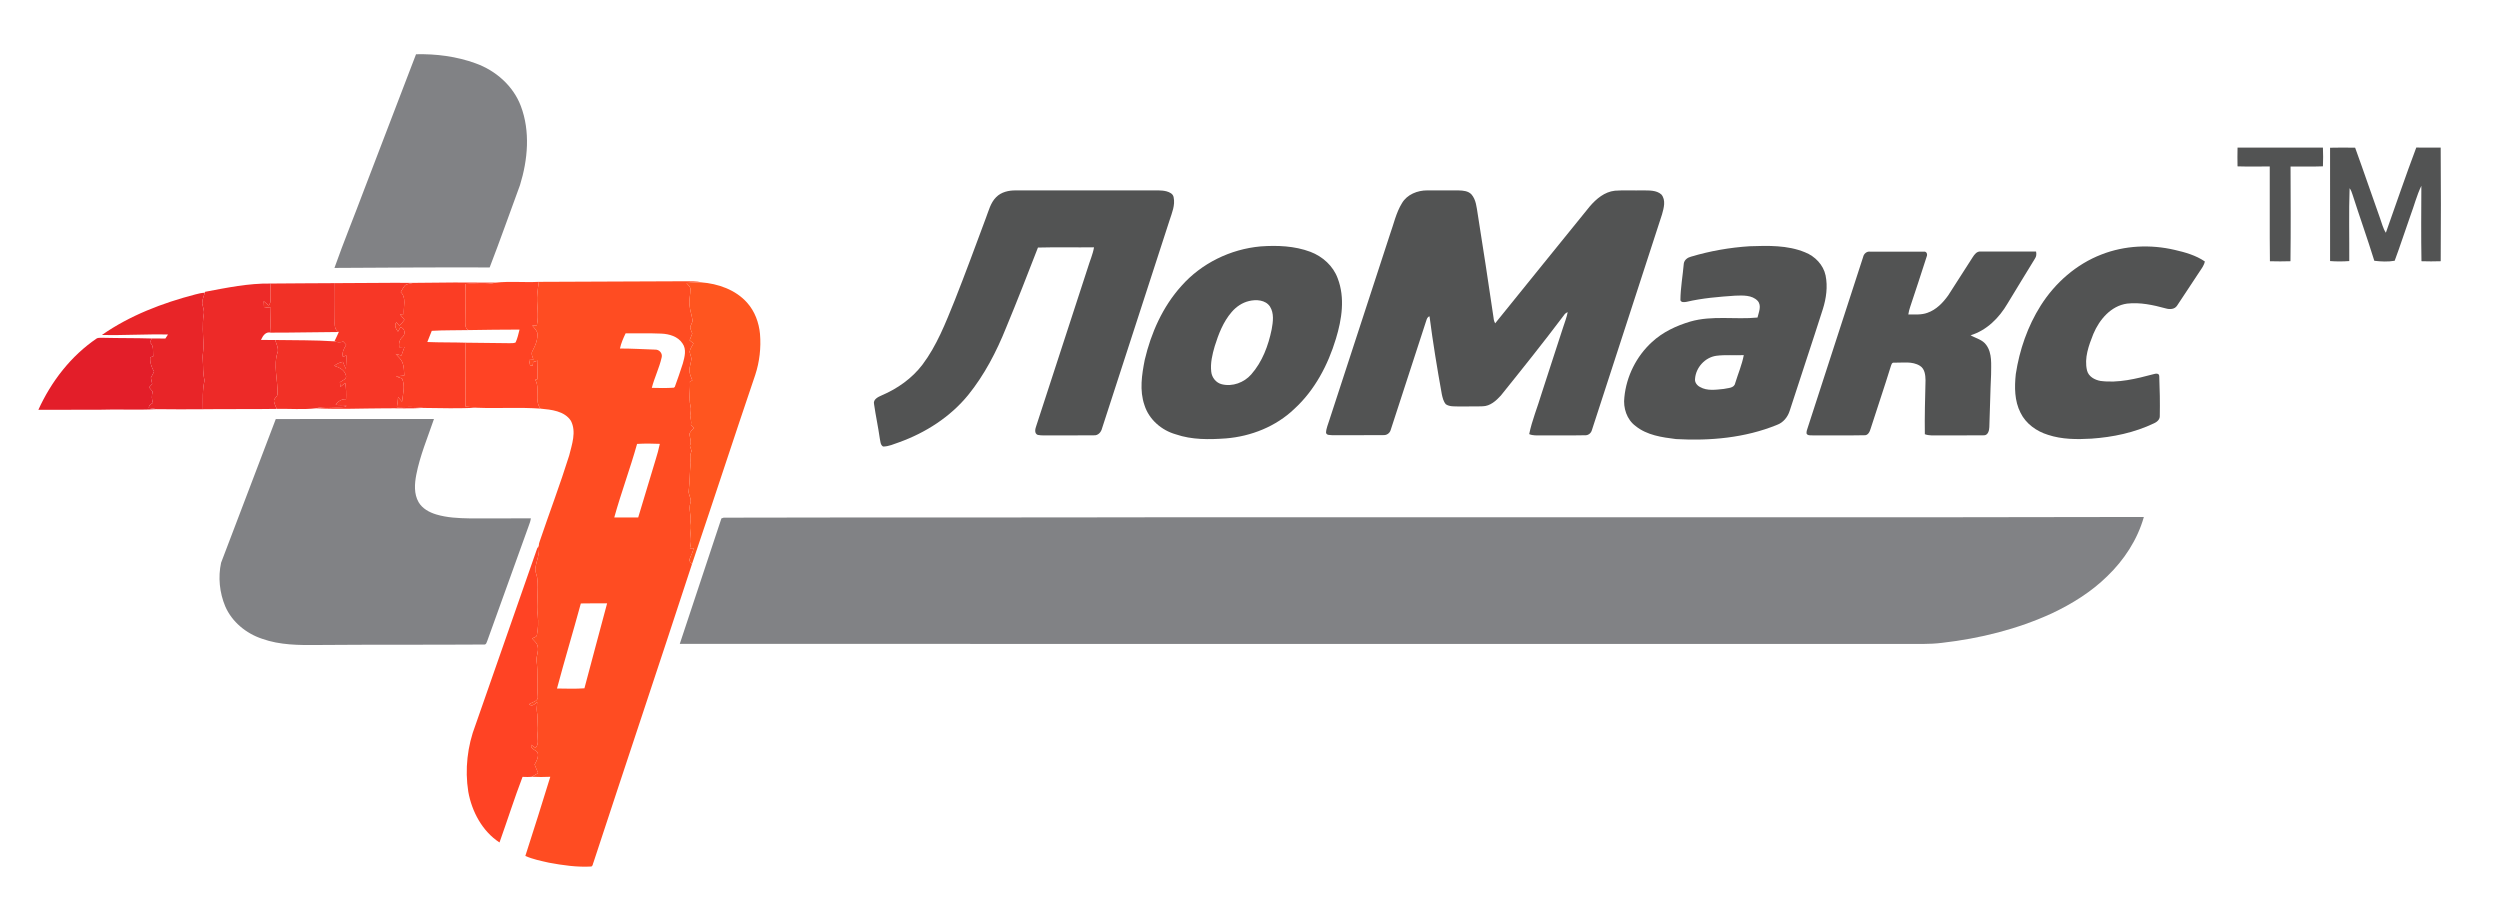 <?xml version="1.0" encoding="UTF-8" ?>
<!DOCTYPE svg PUBLIC "-//W3C//DTD SVG 1.1//EN" "http://www.w3.org/Graphics/SVG/1.1/DTD/svg11.dtd">
<svg width="1762pt" height="645pt" viewBox="0 0 1762 645" version="1.1" xmlns="http://www.w3.org/2000/svg">
<g id="#818285ff">
<path fill="#818285" opacity="1.00" d=" M 293.22 38.23 C 307.42 37.90 321.80 39.75 335.19 44.63 C 349.37 49.68 361.72 60.51 367.09 74.76 C 373.82 92.61 372.02 112.55 366.49 130.47 C 359.35 149.80 352.54 169.28 345.11 188.50 C 308.64 188.33 272.18 188.66 235.72 188.83 C 242.26 170.33 249.74 152.17 256.61 133.78 C 268.76 101.91 281.05 70.09 293.22 38.23 Z" />
<path fill="#818285" opacity="1.00" d=" M 194.37 295.35 C 231.53 295.25 268.70 295.34 305.86 295.30 C 301.43 308.29 296.04 321.04 293.40 334.56 C 292.17 340.96 291.66 348.09 295.04 353.95 C 297.69 358.47 302.54 361.09 307.42 362.57 C 315.05 364.87 323.09 365.23 331.01 365.36 C 345.39 365.34 359.77 365.42 374.15 365.31 C 373.92 367.12 373.34 368.85 372.67 370.54 C 362.93 397.48 353.25 424.45 343.54 451.40 C 343.03 452.54 342.75 454.58 341.01 454.26 C 302.01 454.52 263.00 454.26 224.00 454.59 C 210.82 454.73 197.29 454.71 184.73 450.21 C 173.46 446.47 163.49 438.33 158.73 427.31 C 154.72 417.71 153.62 406.80 155.82 396.62 C 168.61 362.85 181.51 329.11 194.37 295.35 Z" />
<path fill="#818285" opacity="1.00" d=" M 1240.00 364.57 C 1330.33 364.59 1420.66 364.59 1510.99 364.36 C 1506.49 380.33 1497.07 394.71 1485.15 406.16 C 1473.94 417.15 1460.43 425.56 1446.28 432.25 C 1421.92 443.44 1395.57 449.99 1368.99 453.04 C 1359.70 454.26 1350.33 453.75 1341.00 453.85 C 1053.71 453.81 766.41 453.93 479.11 453.79 C 488.92 424.33 498.65 394.84 508.45 365.38 C 508.85 365.25 509.64 364.98 510.03 364.85 C 614.69 364.59 719.35 364.82 824.00 364.57 C 962.67 364.57 1101.34 364.57 1240.00 364.57 Z" />
</g>
<g id="#525353ff">
<path fill="#525353" opacity="1.00" d=" M 1577.02 104.05 C 1597.07 104.03 1617.13 104.02 1637.19 104.05 C 1637.40 108.44 1637.39 112.84 1637.20 117.23 C 1629.59 117.54 1621.98 117.29 1614.38 117.35 C 1614.46 139.60 1614.60 161.86 1614.32 184.11 C 1609.49 184.26 1604.66 184.27 1599.84 184.12 C 1599.57 161.86 1599.83 139.58 1599.72 117.32 C 1592.14 117.33 1584.57 117.50 1577.01 117.25 C 1576.92 112.85 1576.91 108.45 1577.02 104.05 Z" />
<path fill="#525353" opacity="1.00" d=" M 1642.23 104.12 C 1648.11 103.97 1654.00 104.00 1659.90 104.10 C 1665.87 120.51 1671.46 137.07 1677.35 153.52 C 1678.68 157.04 1679.46 160.84 1681.55 164.04 C 1688.67 144.02 1695.50 123.88 1702.99 104.00 C 1708.72 104.07 1714.46 104.00 1720.20 104.05 C 1720.40 130.74 1720.39 157.43 1720.21 184.11 C 1715.68 184.27 1711.16 184.26 1706.65 184.11 C 1706.33 166.40 1706.50 148.68 1706.57 130.97 C 1703.30 137.68 1701.50 145.03 1698.86 152.02 C 1695.11 162.58 1691.68 173.28 1687.77 183.78 C 1683.08 184.60 1678.13 184.38 1673.41 183.79 C 1668.57 168.13 1663.03 152.70 1658.04 137.09 C 1657.55 135.52 1656.99 133.95 1656.00 132.64 C 1655.40 149.74 1655.86 166.88 1655.76 184.00 C 1651.25 184.33 1646.73 184.34 1642.24 184.00 C 1642.28 157.38 1642.30 130.75 1642.23 104.12 Z" />
<path fill="#525353" opacity="1.00" d=" M 702.03 139.02 C 705.62 135.33 710.96 134.12 715.95 134.20 C 747.63 134.21 779.31 134.21 810.99 134.20 C 814.71 134.26 818.51 133.91 822.16 134.85 C 824.28 135.45 826.80 136.56 827.17 139.03 C 828.37 144.60 826.00 150.02 824.32 155.22 C 808.49 204.09 792.57 252.94 776.75 301.81 C 776.13 304.51 773.99 307.04 770.99 306.80 C 760.66 306.96 750.33 306.79 740.00 306.87 C 737.14 306.81 734.24 307.08 731.42 306.53 C 728.81 305.52 729.60 302.24 730.35 300.22 C 742.51 263.04 754.58 225.84 766.70 188.65 C 768.12 183.86 770.23 179.26 771.07 174.31 C 757.90 174.46 744.71 174.13 731.55 174.48 C 724.21 193.39 716.86 212.31 709.07 231.04 C 702.31 247.89 693.82 264.24 682.37 278.41 C 669.73 293.88 652.40 304.97 633.71 311.71 C 630.01 312.92 626.35 314.76 622.38 314.71 C 620.43 313.56 620.52 310.93 620.07 308.98 C 618.95 300.97 617.20 293.05 616.06 285.04 C 615.13 281.44 618.87 279.80 621.51 278.62 C 632.58 273.89 642.74 266.71 650.09 257.09 C 660.33 243.51 666.49 227.49 672.84 211.85 C 680.46 192.61 687.58 173.16 694.81 153.77 C 696.80 148.69 698.05 143.00 702.03 139.02 Z" />
<path fill="#525353" opacity="1.00" d=" M 988.13 143.15 C 991.72 137.04 999.10 134.14 1005.95 134.19 C 1013.31 134.22 1020.69 134.17 1028.06 134.21 C 1031.19 134.29 1034.77 134.56 1037.06 136.99 C 1040.36 140.77 1040.69 146.01 1041.48 150.74 C 1045.29 175.14 1049.15 199.53 1052.66 223.97 C 1052.76 225.35 1053.13 226.66 1053.79 227.88 C 1076.06 200.45 1098.15 172.86 1120.48 145.47 C 1125.08 140.13 1130.90 135.19 1138.18 134.41 C 1144.77 133.92 1151.40 134.35 1158.02 134.19 C 1162.38 134.28 1167.45 133.95 1170.94 137.08 C 1174.27 141.05 1172.63 146.70 1171.37 151.18 C 1154.95 201.82 1138.46 252.43 1122.00 303.05 C 1121.41 305.31 1119.38 306.97 1117.00 306.77 C 1106.67 307.00 1096.33 306.76 1086.00 306.88 C 1083.23 306.85 1080.35 307.12 1077.77 305.96 C 1079.78 296.21 1083.66 286.96 1086.49 277.43 C 1091.60 261.91 1096.52 246.34 1101.65 230.82 C 1102.80 227.25 1104.20 223.73 1104.91 220.03 C 1103.77 220.42 1102.86 221.18 1102.24 222.19 C 1087.82 241.36 1072.83 260.10 1057.79 278.79 C 1054.43 282.46 1050.30 286.23 1045.02 286.35 C 1039.35 286.60 1033.67 286.34 1028.01 286.47 C 1024.99 286.37 1021.64 286.70 1019.04 284.93 C 1017.31 282.95 1016.72 280.29 1016.18 277.80 C 1012.90 259.58 1009.90 241.31 1007.53 222.95 C 1005.97 223.33 1005.60 224.93 1005.15 226.24 C 996.82 251.91 988.42 277.55 980.10 303.22 C 979.40 305.41 977.26 306.84 974.98 306.66 C 962.98 306.79 950.97 306.68 938.97 306.72 C 937.48 306.51 934.94 306.95 934.59 304.95 C 934.69 301.81 936.12 298.89 936.99 295.90 C 951.23 252.48 965.37 209.03 979.53 165.59 C 982.26 158.07 983.88 150.02 988.13 143.15 Z" />
<path fill="#525353" opacity="1.00" d=" M 888.44 173.67 C 900.23 172.83 912.42 173.29 923.59 177.49 C 932.18 180.75 939.65 187.45 942.82 196.20 C 948.08 209.88 945.72 225.09 941.56 238.73 C 935.98 257.24 926.61 275.05 912.21 288.22 C 899.28 300.59 881.77 307.56 864.04 308.99 C 852.24 309.84 840.07 310.03 828.74 306.13 C 818.66 303.31 809.80 295.66 806.62 285.55 C 803.03 275.22 804.75 264.09 806.81 253.64 C 811.26 234.66 819.47 216.17 832.62 201.58 C 846.77 185.56 867.20 175.59 888.44 173.67 M 880.30 212.17 C 875.47 213.31 871.22 216.23 868.03 219.98 C 862.11 226.84 858.81 235.46 856.14 244.00 C 854.44 249.81 852.98 255.90 853.68 262.00 C 854.09 266.09 857.10 269.86 861.16 270.83 C 868.65 272.70 876.87 269.61 881.88 263.88 C 889.70 254.99 893.94 243.57 896.28 232.11 C 897.24 226.80 898.10 220.80 895.04 216.00 C 891.86 211.32 885.33 210.94 880.30 212.17 Z" />
<path fill="#525353" opacity="1.00" d=" M 1191.84 180.89 C 1205.25 176.90 1219.12 174.45 1233.09 173.56 C 1246.17 173.12 1259.83 172.71 1272.17 177.82 C 1279.21 180.57 1285.11 186.65 1286.68 194.17 C 1288.26 202.03 1287.15 210.22 1284.76 217.80 C 1277.13 241.77 1269.08 265.61 1261.37 289.55 C 1259.96 293.98 1256.82 297.88 1252.37 299.47 C 1229.93 308.63 1205.24 310.82 1181.23 309.46 C 1171.32 308.22 1160.77 306.76 1152.75 300.26 C 1146.52 295.66 1143.93 287.48 1144.85 279.97 C 1146.26 265.30 1153.31 251.16 1164.18 241.19 C 1171.81 234.06 1181.51 229.54 1191.45 226.60 C 1206.84 222.20 1223.00 225.34 1238.69 223.81 C 1239.55 220.04 1241.75 215.54 1238.86 212.10 C 1234.82 207.79 1228.31 208.22 1222.91 208.39 C 1211.42 209.17 1199.87 210.11 1188.63 212.74 C 1187.15 212.96 1185.06 213.36 1184.35 211.63 C 1184.41 202.94 1186.02 194.31 1186.75 185.66 C 1187.17 183.11 1189.46 181.48 1191.84 180.89 M 1209.61 250.76 C 1201.68 251.90 1195.22 259.04 1194.67 266.99 C 1194.34 269.47 1196.06 271.68 1198.18 272.76 C 1203.28 275.71 1209.43 274.66 1215.00 274.11 C 1217.86 273.39 1222.25 273.71 1222.97 270.03 C 1224.98 263.45 1227.75 257.05 1229.02 250.29 C 1222.55 250.59 1216.04 249.92 1209.61 250.76 Z" />
<path fill="#525353" opacity="1.00" d=" M 1481.16 179.35 C 1497.49 172.95 1515.76 172.15 1532.77 176.14 C 1540.14 177.82 1547.64 179.95 1553.96 184.27 C 1553.49 186.96 1551.77 189.14 1550.31 191.35 C 1544.93 199.33 1539.80 207.47 1534.40 215.42 C 1532.67 218.10 1529.18 218.17 1526.44 217.37 C 1517.60 214.95 1508.35 212.94 1499.16 213.98 C 1487.75 215.57 1479.63 225.29 1475.39 235.35 C 1472.18 243.45 1468.84 252.32 1470.94 261.12 C 1472.02 265.41 1476.31 267.74 1480.38 268.48 C 1493.04 270.14 1505.60 266.93 1517.75 263.73 C 1519.20 263.28 1521.78 262.83 1521.84 265.09 C 1522.22 274.38 1522.40 283.72 1522.22 293.03 C 1522.40 295.58 1520.30 297.37 1518.20 298.32 C 1504.39 304.93 1489.17 308.12 1473.97 309.16 C 1463.76 309.75 1453.27 309.73 1443.46 306.48 C 1435.36 304.01 1427.86 298.66 1424.08 290.94 C 1419.76 282.54 1419.77 272.79 1420.73 263.63 C 1423.33 246.58 1429.10 229.91 1438.33 215.31 C 1448.46 199.32 1463.41 186.18 1481.16 179.35 Z" />
<path fill="#525353" opacity="1.00" d=" M 1313.12 181.18 C 1313.59 178.88 1315.59 177.05 1318.04 177.36 C 1330.62 177.42 1343.20 177.36 1355.78 177.39 C 1357.85 176.96 1358.67 179.18 1357.93 180.81 C 1354.11 192.60 1350.32 204.42 1346.34 216.16 C 1345.71 217.95 1345.26 219.79 1344.97 221.65 C 1349.46 221.58 1354.12 222.06 1358.43 220.47 C 1364.63 218.34 1369.40 213.38 1373.12 208.15 C 1378.84 199.21 1384.59 190.27 1390.32 181.33 C 1391.60 179.33 1393.30 176.97 1396.02 177.29 C 1409.01 177.26 1422.01 177.27 1435.01 177.29 C 1435.38 179.00 1435.28 180.77 1434.24 182.24 C 1427.81 192.82 1421.28 203.34 1414.90 213.95 C 1409.02 224.01 1400.25 232.85 1388.86 236.31 C 1392.59 238.46 1397.26 239.36 1399.90 243.10 C 1404.29 249.10 1403.27 256.99 1403.32 263.98 C 1402.73 276.33 1402.56 288.69 1402.08 301.05 C 1402.04 303.47 1401.06 307.07 1397.98 306.80 C 1387.33 306.96 1376.66 306.79 1366.01 306.87 C 1362.86 306.83 1359.62 307.17 1356.63 306.04 C 1356.43 293.36 1356.82 280.66 1357.11 267.98 C 1357.05 264.34 1356.60 259.93 1353.18 257.83 C 1347.74 254.43 1341.05 255.74 1335.00 255.62 C 1333.26 255.29 1332.98 257.31 1332.55 258.45 C 1328.03 273.11 1323.05 287.63 1318.39 302.24 C 1317.79 304.33 1316.57 306.96 1313.99 306.76 C 1301.98 307.00 1289.96 306.77 1277.95 306.87 C 1276.37 306.67 1274.20 307.28 1273.27 305.61 C 1273.05 304.10 1273.72 302.67 1274.14 301.26 C 1287.18 261.25 1300.05 221.18 1313.12 181.18 Z" />
</g>
<g id="#ff4c22ff">
<path fill="#ff4c22" opacity="1.00" d=" M 379.80 198.65 C 414.54 198.59 449.27 198.28 484.01 198.22 C 487.38 198.41 490.86 198.02 494.14 199.00 C 490.71 199.05 487.29 199.24 483.87 199.48 C 484.84 200.87 486.67 201.99 486.62 203.87 C 486.61 207.60 485.59 211.28 485.98 215.02 C 486.24 218.59 487.53 221.97 488.04 225.49 C 488.30 227.43 486.59 228.96 486.49 230.84 C 486.74 232.30 487.38 233.65 487.92 235.03 C 487.31 236.64 486.67 238.24 486.04 239.84 C 486.94 240.57 487.86 241.31 488.77 242.05 C 487.74 243.97 486.34 245.81 486.02 248.02 C 486.36 249.64 487.07 251.17 487.33 252.82 C 487.08 255.59 486.00 258.22 485.88 261.01 C 485.94 263.53 487.08 265.83 487.96 268.14 C 487.53 268.32 486.68 268.69 486.26 268.88 C 486.64 274.60 485.26 280.39 486.63 286.05 C 487.31 288.35 486.71 290.69 486.47 293.00 C 486.73 295.19 487.47 297.37 486.95 299.58 C 487.63 300.28 488.32 300.97 489.02 301.66 C 487.90 303.05 486.21 304.24 485.92 306.12 C 486.28 308.78 487.52 311.49 486.24 314.12 C 486.62 315.41 487.03 316.69 487.44 317.98 C 486.08 320.54 486.59 323.35 486.79 326.09 C 486.07 332.51 486.26 338.99 485.44 345.40 C 484.79 348.58 487.70 351.41 486.59 354.55 C 485.08 358.88 487.36 363.30 486.62 367.71 C 485.45 373.95 488.25 380.28 486.25 386.44 C 487.10 386.41 487.96 386.38 488.83 386.37 C 488.38 389.11 486.93 391.52 486.00 394.10 C 485.47 395.56 486.96 396.55 487.71 397.57 C 464.82 467.64 441.35 537.52 418.38 607.56 C 417.82 608.58 417.98 610.26 416.72 610.72 C 406.69 611.29 396.67 609.85 386.82 608.01 C 381.23 606.74 375.52 605.62 370.26 603.27 C 376.21 584.70 382.17 566.13 387.85 547.48 C 383.50 547.67 379.13 547.69 374.78 547.48 C 376.29 546.64 377.78 545.76 379.26 544.88 C 378.42 542.86 377.59 540.85 376.77 538.83 C 378.26 536.29 379.82 533.37 378.92 530.34 C 377.52 528.51 373.64 527.76 374.40 524.91 C 375.40 525.63 376.40 526.37 377.39 527.12 C 380.10 524.48 378.69 520.44 378.76 517.11 C 378.14 511.93 379.40 506.70 378.40 501.56 C 378.00 499.31 378.61 497.06 378.59 494.82 C 376.91 496.17 374.97 498.35 372.87 496.36 C 375.00 494.78 379.38 494.42 379.04 490.97 C 378.31 482.48 379.37 473.92 378.11 465.47 C 377.98 462.30 379.65 459.26 379.04 456.06 C 378.81 453.48 376.61 451.81 375.02 450.02 C 376.13 449.24 378.15 449.16 378.40 447.57 C 379.26 443.15 379.52 438.59 379.02 434.10 C 377.92 425.16 379.71 416.16 378.61 407.22 C 378.22 404.86 376.92 402.60 377.36 400.15 C 378.19 395.03 380.56 390.08 379.70 384.78 C 379.74 383.66 379.97 382.57 380.39 381.52 C 387.22 361.35 394.79 341.42 401.15 321.09 C 403.09 313.24 406.35 304.36 402.39 296.62 C 397.81 289.59 388.52 288.72 380.91 288.00 C 376.35 282.17 380.91 273.92 377.22 267.67 C 377.63 267.55 378.44 267.31 378.85 267.19 C 378.82 262.86 378.91 258.53 379.02 254.20 C 377.94 254.51 376.86 254.82 375.78 255.14 C 375.66 256.05 375.54 256.96 375.42 257.88 C 374.96 257.76 374.04 257.52 373.58 257.40 C 373.33 256.17 373.09 254.94 372.85 253.71 C 373.88 253.62 374.93 253.54 375.97 253.46 C 375.41 251.49 374.00 249.28 375.30 247.30 C 377.40 243.42 379.19 239.07 378.70 234.57 C 378.04 232.57 376.43 231.10 375.18 229.47 C 376.24 229.40 377.30 229.33 378.37 229.27 C 380.02 221.86 377.94 214.33 378.71 206.86 C 378.95 204.11 379.37 201.37 379.80 198.65 M 440.94 234.94 C 439.27 238.36 437.75 241.90 436.94 245.64 C 445.24 245.62 453.53 246.15 461.83 246.41 C 464.73 246.30 467.15 249.13 466.32 252.00 C 464.67 259.31 461.26 266.10 459.39 273.36 C 464.57 273.52 469.76 273.59 474.94 273.24 L 475.60 272.68 C 477.65 267.24 479.45 261.68 481.27 256.16 C 482.52 251.62 484.04 246.18 480.99 242.01 C 477.80 237.10 471.63 235.37 466.09 235.13 C 457.71 234.75 449.32 235.05 440.94 234.94 M 449.01 312.87 C 444.14 330.30 437.75 347.29 432.93 364.73 C 438.55 364.70 444.18 364.69 449.80 364.72 C 454.02 351.14 457.89 337.46 462.11 323.89 C 463.30 320.26 464.22 316.56 465.05 312.83 C 459.71 312.60 454.34 312.53 449.01 312.87 M 409.37 425.31 C 403.93 445.34 397.91 465.21 392.57 485.26 C 399.01 485.31 405.47 485.59 411.90 485.12 C 417.15 465.14 422.59 445.21 427.89 425.24 C 421.72 425.27 415.54 425.16 409.37 425.31 Z" />
</g>
<g id="#f73726ff">
<path fill="#f73726" opacity="1.00" d=" M 236.00 199.56 C 254.42 199.59 272.84 199.19 291.27 199.37 C 289.40 199.74 287.50 200.05 285.77 200.85 C 284.35 202.29 283.46 204.14 282.43 205.86 C 286.64 209.86 284.20 216.23 284.63 221.34 C 283.72 221.41 282.82 221.49 281.92 221.57 C 282.94 222.85 283.99 224.13 285.05 225.40 C 284.01 226.90 282.81 228.29 281.46 229.51 C 280.77 228.72 280.09 227.92 279.40 227.13 C 277.56 229.31 279.09 231.80 280.50 233.73 C 281.08 232.71 281.67 231.69 282.25 230.67 C 285.49 231.39 285.97 235.64 283.57 237.60 C 281.49 239.43 280.96 242.07 281.36 244.72 C 282.59 244.66 283.82 244.60 285.06 244.54 C 284.35 246.55 283.63 248.57 282.91 250.58 C 281.56 250.19 280.20 249.81 278.85 249.42 C 280.54 251.30 282.52 253.03 283.61 255.36 C 284.76 258.32 284.75 261.56 284.95 264.69 C 282.97 264.88 280.99 265.07 279.02 265.27 C 280.46 265.77 281.90 266.28 283.35 266.78 C 285.76 272.06 283.93 277.70 283.35 283.14 C 282.42 282.03 281.49 280.94 280.56 279.84 C 280.43 282.24 280.17 284.64 279.71 287.01 C 285.92 286.92 292.18 286.37 298.33 287.51 C 289.24 288.13 280.11 287.63 271.00 287.79 C 254.91 287.84 238.79 288.58 222.70 287.78 C 228.68 286.06 234.92 287.34 241.02 286.93 C 241.76 286.87 245.14 286.84 243.68 285.56 C 241.31 285.38 238.92 285.75 236.58 285.23 C 238.32 282.81 240.81 281.12 243.89 281.36 C 244.02 277.53 244.01 273.67 243.33 269.88 C 242.19 270.79 241.05 271.71 239.93 272.64 C 239.80 271.56 239.67 270.50 239.55 269.43 C 241.22 268.11 244.87 267.12 243.74 264.35 C 242.67 260.56 238.98 258.93 235.57 257.84 C 237.32 256.36 239.43 255.45 241.67 255.03 C 242.31 256.72 243.01 258.38 243.76 260.02 C 243.98 256.85 244.12 253.67 244.10 250.49 C 243.29 250.84 242.49 251.19 241.69 251.54 C 240.86 248.43 242.43 245.60 244.00 243.03 C 243.31 242.26 242.62 241.49 241.93 240.72 C 239.88 241.51 237.74 241.31 235.71 240.57 C 236.78 238.40 237.83 236.22 238.79 234.00 C 234.95 232.06 236.07 227.53 235.96 224.00 C 236.07 215.85 235.98 207.70 236.00 199.56 Z" />
</g>
<g id="#fb3d24ff">
<path fill="#fb3d24" opacity="1.00" d=" M 291.27 199.37 C 310.60 199.08 329.96 199.00 349.31 199.20 C 342.39 201.02 335.19 199.53 328.15 200.18 C 327.76 208.46 328.17 216.74 327.93 225.01 C 328.06 227.68 327.26 231.15 330.15 232.65 C 321.54 232.87 312.91 232.64 304.31 233.17 C 303.24 235.79 302.20 238.42 301.17 241.05 C 310.20 241.44 319.25 241.24 328.28 241.53 C 327.55 256.55 328.35 271.58 328.10 286.60 C 330.86 286.74 333.61 287.03 336.35 287.39 C 323.70 287.94 310.99 287.73 298.33 287.51 C 292.18 286.37 285.92 286.92 279.71 287.01 C 280.17 284.64 280.43 282.24 280.56 279.84 C 281.49 280.94 282.42 282.03 283.35 283.14 C 283.93 277.70 285.76 272.06 283.35 266.78 C 281.90 266.28 280.46 265.77 279.02 265.27 C 280.99 265.07 282.97 264.88 284.95 264.69 C 284.75 261.56 284.76 258.32 283.61 255.36 C 282.52 253.03 280.54 251.30 278.85 249.42 C 280.20 249.81 281.56 250.19 282.91 250.58 C 283.63 248.57 284.35 246.55 285.06 244.54 C 283.82 244.60 282.59 244.66 281.36 244.72 C 280.96 242.07 281.49 239.43 283.57 237.60 C 285.97 235.64 285.49 231.39 282.25 230.67 C 281.67 231.69 281.08 232.71 280.50 233.73 C 279.09 231.80 277.56 229.31 279.40 227.13 C 280.09 227.92 280.77 228.72 281.46 229.51 C 282.81 228.29 284.01 226.90 285.05 225.40 C 283.99 224.13 282.94 222.85 281.92 221.57 C 282.82 221.49 283.72 221.41 284.63 221.34 C 284.20 216.23 286.64 209.86 282.43 205.86 C 283.46 204.14 284.35 202.29 285.77 200.85 C 287.50 200.05 289.40 199.74 291.27 199.37 Z" />
</g>
<g id="#ff4324ff">
<path fill="#ff4324" opacity="1.00" d=" M 349.31 199.20 C 359.40 198.11 369.65 199.18 379.80 198.65 C 379.37 201.37 378.95 204.11 378.71 206.86 C 377.94 214.33 380.02 221.86 378.37 229.27 C 377.30 229.33 376.24 229.40 375.18 229.47 C 376.43 231.10 378.04 232.57 378.70 234.57 C 379.19 239.07 377.40 243.42 375.30 247.30 C 374.00 249.28 375.41 251.49 375.97 253.46 C 374.93 253.54 373.88 253.62 372.85 253.71 C 373.09 254.94 373.33 256.17 373.58 257.40 C 374.04 257.52 374.96 257.76 375.42 257.88 C 375.54 256.96 375.66 256.05 375.78 255.14 C 376.86 254.82 377.94 254.51 379.02 254.20 C 378.91 258.53 378.82 262.86 378.85 267.19 C 378.44 267.31 377.63 267.55 377.22 267.67 C 380.91 273.92 376.35 282.17 380.91 288.00 C 366.08 286.93 351.19 287.97 336.35 287.39 C 333.61 287.03 330.86 286.74 328.10 286.60 C 328.35 271.58 327.55 256.55 328.28 241.53 C 338.54 241.64 348.80 241.74 359.06 241.88 C 360.49 241.77 362.05 242.04 363.38 241.38 C 364.73 238.50 365.40 235.36 366.17 232.29 C 354.16 232.23 342.15 232.52 330.15 232.65 C 327.26 231.15 328.06 227.68 327.93 225.01 C 328.17 216.74 327.76 208.46 328.15 200.18 C 335.19 199.53 342.39 201.02 349.31 199.20 Z" />
<path fill="#ff4324" opacity="1.00" d=" M 378.60 386.51 C 378.87 386.08 379.42 385.21 379.70 384.78 C 380.56 390.08 378.19 395.03 377.36 400.15 C 376.92 402.60 378.22 404.86 378.61 407.22 C 379.71 416.16 377.92 425.16 379.02 434.10 C 379.52 438.59 379.26 443.15 378.40 447.57 C 378.15 449.16 376.13 449.24 375.02 450.02 C 376.61 451.81 378.81 453.48 379.04 456.06 C 379.65 459.26 377.98 462.30 378.11 465.47 C 379.37 473.92 378.31 482.48 379.04 490.97 C 379.38 494.42 375.00 494.78 372.87 496.36 C 374.97 498.35 376.91 496.17 378.59 494.82 C 378.61 497.06 378.00 499.31 378.40 501.56 C 379.40 506.70 378.14 511.93 378.76 517.11 C 378.69 520.44 380.10 524.48 377.39 527.12 C 376.40 526.37 375.40 525.63 374.40 524.91 C 373.64 527.76 377.52 528.51 378.92 530.34 C 379.82 533.37 378.26 536.29 376.77 538.83 C 377.59 540.85 378.42 542.86 379.26 544.88 C 377.78 545.76 376.29 546.64 374.78 547.48 C 372.63 547.73 370.46 547.58 368.30 547.53 C 362.47 562.78 357.55 578.38 352.05 593.77 C 339.94 585.88 332.57 572.04 330.05 558.04 C 327.54 542.25 329.41 525.82 335.15 510.91 C 349.63 469.44 364.17 427.99 378.60 386.51 Z" />
</g>
<g id="#ff551fff">
<path fill="#ff551f" opacity="1.00" d=" M 483.87 199.48 C 487.29 199.24 490.71 199.05 494.14 199.00 C 506.10 199.89 518.50 204.22 526.62 213.40 C 531.99 219.43 534.90 227.37 535.65 235.36 C 536.45 245.07 535.36 254.95 532.30 264.22 C 517.22 308.60 502.74 353.18 487.71 397.57 C 486.96 396.55 485.47 395.56 486.00 394.10 C 486.93 391.52 488.38 389.11 488.83 386.37 C 487.96 386.38 487.10 386.41 486.25 386.44 C 488.25 380.28 485.45 373.95 486.62 367.71 C 487.36 363.30 485.08 358.88 486.59 354.55 C 487.70 351.41 484.79 348.58 485.44 345.40 C 486.26 338.99 486.07 332.51 486.79 326.09 C 486.59 323.35 486.08 320.54 487.44 317.98 C 487.03 316.69 486.62 315.41 486.24 314.12 C 487.52 311.49 486.28 308.78 485.92 306.12 C 486.21 304.24 487.90 303.05 489.02 301.66 C 488.32 300.97 487.63 300.28 486.95 299.58 C 487.47 297.37 486.73 295.19 486.47 293.00 C 486.71 290.69 487.31 288.35 486.63 286.05 C 485.26 280.39 486.64 274.60 486.26 268.88 C 486.68 268.69 487.53 268.32 487.96 268.14 C 487.08 265.83 485.94 263.53 485.88 261.01 C 486.00 258.22 487.08 255.59 487.33 252.82 C 487.07 251.17 486.36 249.64 486.02 248.02 C 486.34 245.81 487.74 243.97 488.77 242.05 C 487.86 241.31 486.94 240.57 486.04 239.84 C 486.67 238.24 487.31 236.64 487.92 235.03 C 487.38 233.65 486.74 232.30 486.49 230.84 C 486.59 228.96 488.30 227.43 488.04 225.49 C 487.53 221.97 486.24 218.59 485.98 215.02 C 485.59 211.28 486.61 207.60 486.62 203.87 C 486.67 201.99 484.84 200.87 483.87 199.48 Z" />
</g>
<g id="#ed2a28ff">
<path fill="#ed2a28" opacity="1.00" d=" M 144.54 205.67 C 159.81 202.81 175.19 199.59 190.81 199.84 C 190.43 203.95 190.60 208.08 190.60 212.20 C 190.67 213.38 190.00 214.39 189.32 215.29 C 188.17 214.28 187.03 213.27 185.87 212.28 C 185.95 213.65 186.01 215.02 186.08 216.40 C 187.65 216.71 189.26 216.90 190.87 216.91 C 190.87 222.76 190.39 228.61 190.95 234.45 C 187.23 233.53 185.25 236.68 183.93 239.59 C 187.26 239.59 190.60 239.56 193.94 239.63 C 194.68 242.29 196.28 244.98 195.81 247.80 C 192.38 257.53 195.91 267.74 195.58 277.71 C 195.57 279.77 192.81 280.73 193.10 282.89 C 193.44 284.76 194.33 286.46 195.06 288.19 C 177.71 288.47 160.36 288.22 143.01 288.43 C 142.96 281.61 142.60 274.74 144.18 268.06 C 142.85 263.18 143.31 258.14 142.88 253.15 C 142.57 249.67 143.68 246.25 143.46 242.77 C 143.08 235.70 142.45 228.57 143.60 221.53 C 144.16 218.88 142.93 216.39 142.51 213.83 C 142.50 211.21 143.63 208.75 144.34 206.28 L 144.54 205.67 Z" />
</g>
<g id="#f13126ff">
<path fill="#f13126" opacity="1.00" d=" M 190.81 199.84 C 205.87 199.63 220.94 199.72 236.00 199.56 C 235.98 207.70 236.07 215.85 235.96 224.00 C 236.07 227.53 234.95 232.06 238.79 234.00 C 222.85 234.08 206.90 234.48 190.95 234.45 C 190.39 228.61 190.87 222.76 190.87 216.91 C 189.26 216.90 187.65 216.71 186.08 216.40 C 186.01 215.02 185.95 213.65 185.87 212.28 C 187.03 213.27 188.17 214.28 189.32 215.29 C 190.00 214.39 190.67 213.38 190.60 212.20 C 190.60 208.08 190.43 203.95 190.81 199.84 Z" />
</g>
<g id="#e82528ff">
<path fill="#e82528" opacity="1.00" d=" M 137.58 207.54 C 139.79 206.92 142.04 206.43 144.34 206.28 C 143.63 208.75 142.50 211.21 142.51 213.83 C 142.93 216.39 144.16 218.88 143.60 221.53 C 142.45 228.57 143.08 235.70 143.46 242.77 C 143.68 246.25 142.57 249.67 142.88 253.15 C 143.31 258.14 142.85 263.18 144.18 268.06 C 142.60 274.74 142.96 281.61 143.01 288.43 C 132.06 288.47 121.10 288.58 110.15 288.38 C 108.38 288.09 106.62 287.77 104.86 287.45 C 104.89 285.62 106.30 284.69 107.77 283.95 C 106.93 281.40 106.69 278.70 107.67 276.15 C 106.81 275.08 105.94 274.03 105.06 272.98 C 105.79 272.18 106.53 271.37 107.26 270.58 C 106.94 269.14 106.63 267.71 106.31 266.29 C 107.07 264.83 107.83 263.38 108.58 261.93 C 106.77 258.86 105.57 255.42 105.90 251.82 C 106.42 251.65 107.47 251.33 107.99 251.16 C 107.60 247.86 108.67 243.74 105.70 241.37 C 106.09 240.43 106.48 239.49 106.88 238.56 C 110.10 238.50 113.32 238.61 116.55 238.61 C 117.17 237.66 117.79 236.71 118.40 235.76 C 102.87 235.40 87.34 236.45 71.82 236.08 C 91.56 222.32 114.40 213.59 137.58 207.54 Z" />
</g>
<g id="#e31e29ff">
<path fill="#e31e29" opacity="1.00" d=" M 68.37 238.40 C 69.85 237.92 71.43 238.13 72.96 238.09 C 84.27 238.37 95.58 238.22 106.88 238.56 C 106.48 239.49 106.09 240.43 105.70 241.37 C 108.67 243.74 107.60 247.86 107.99 251.16 C 107.47 251.33 106.42 251.65 105.90 251.82 C 105.57 255.42 106.77 258.86 108.58 261.93 C 107.83 263.38 107.07 264.83 106.31 266.29 C 106.63 267.71 106.94 269.14 107.26 270.58 C 106.53 271.37 105.79 272.18 105.06 272.98 C 105.94 274.03 106.81 275.08 107.67 276.15 C 106.69 278.70 106.93 281.40 107.77 283.95 C 106.30 284.69 104.89 285.62 104.86 287.45 C 106.62 287.77 108.38 288.09 110.15 288.38 C 96.81 289.11 83.38 288.32 70.01 288.78 C 55.68 288.73 41.35 288.88 27.03 288.85 C 36.12 268.83 50.06 250.76 68.37 238.40 Z" />
</g>
<g id="#f23126ff">
<path fill="#f23126" opacity="1.00" d=" M 193.94 239.63 C 207.86 239.87 221.83 239.64 235.71 240.57 C 237.74 241.31 239.88 241.51 241.93 240.72 C 242.62 241.49 243.31 242.26 244.00 243.03 C 242.43 245.60 240.86 248.43 241.69 251.54 C 242.49 251.19 243.29 250.84 244.10 250.49 C 244.12 253.67 243.98 256.85 243.76 260.02 C 243.01 258.38 242.31 256.72 241.67 255.03 C 239.43 255.45 237.32 256.36 235.57 257.84 C 238.98 258.93 242.67 260.56 243.74 264.35 C 244.87 267.12 241.22 268.11 239.55 269.43 C 239.67 270.50 239.80 271.56 239.93 272.64 C 241.05 271.71 242.19 270.79 243.33 269.88 C 244.01 273.67 244.02 277.53 243.89 281.36 C 240.81 281.12 238.32 282.81 236.58 285.23 C 238.92 285.75 241.31 285.38 243.68 285.56 C 245.14 286.84 241.76 286.87 241.02 286.93 C 234.92 287.34 228.68 286.06 222.70 287.78 C 213.56 288.81 204.26 287.99 195.06 288.19 C 194.33 286.46 193.44 284.76 193.10 282.89 C 192.81 280.73 195.57 279.77 195.58 277.71 C 195.91 267.74 192.38 257.53 195.81 247.80 C 196.28 244.98 194.68 242.29 193.94 239.63 Z" />
</g>
</svg>
